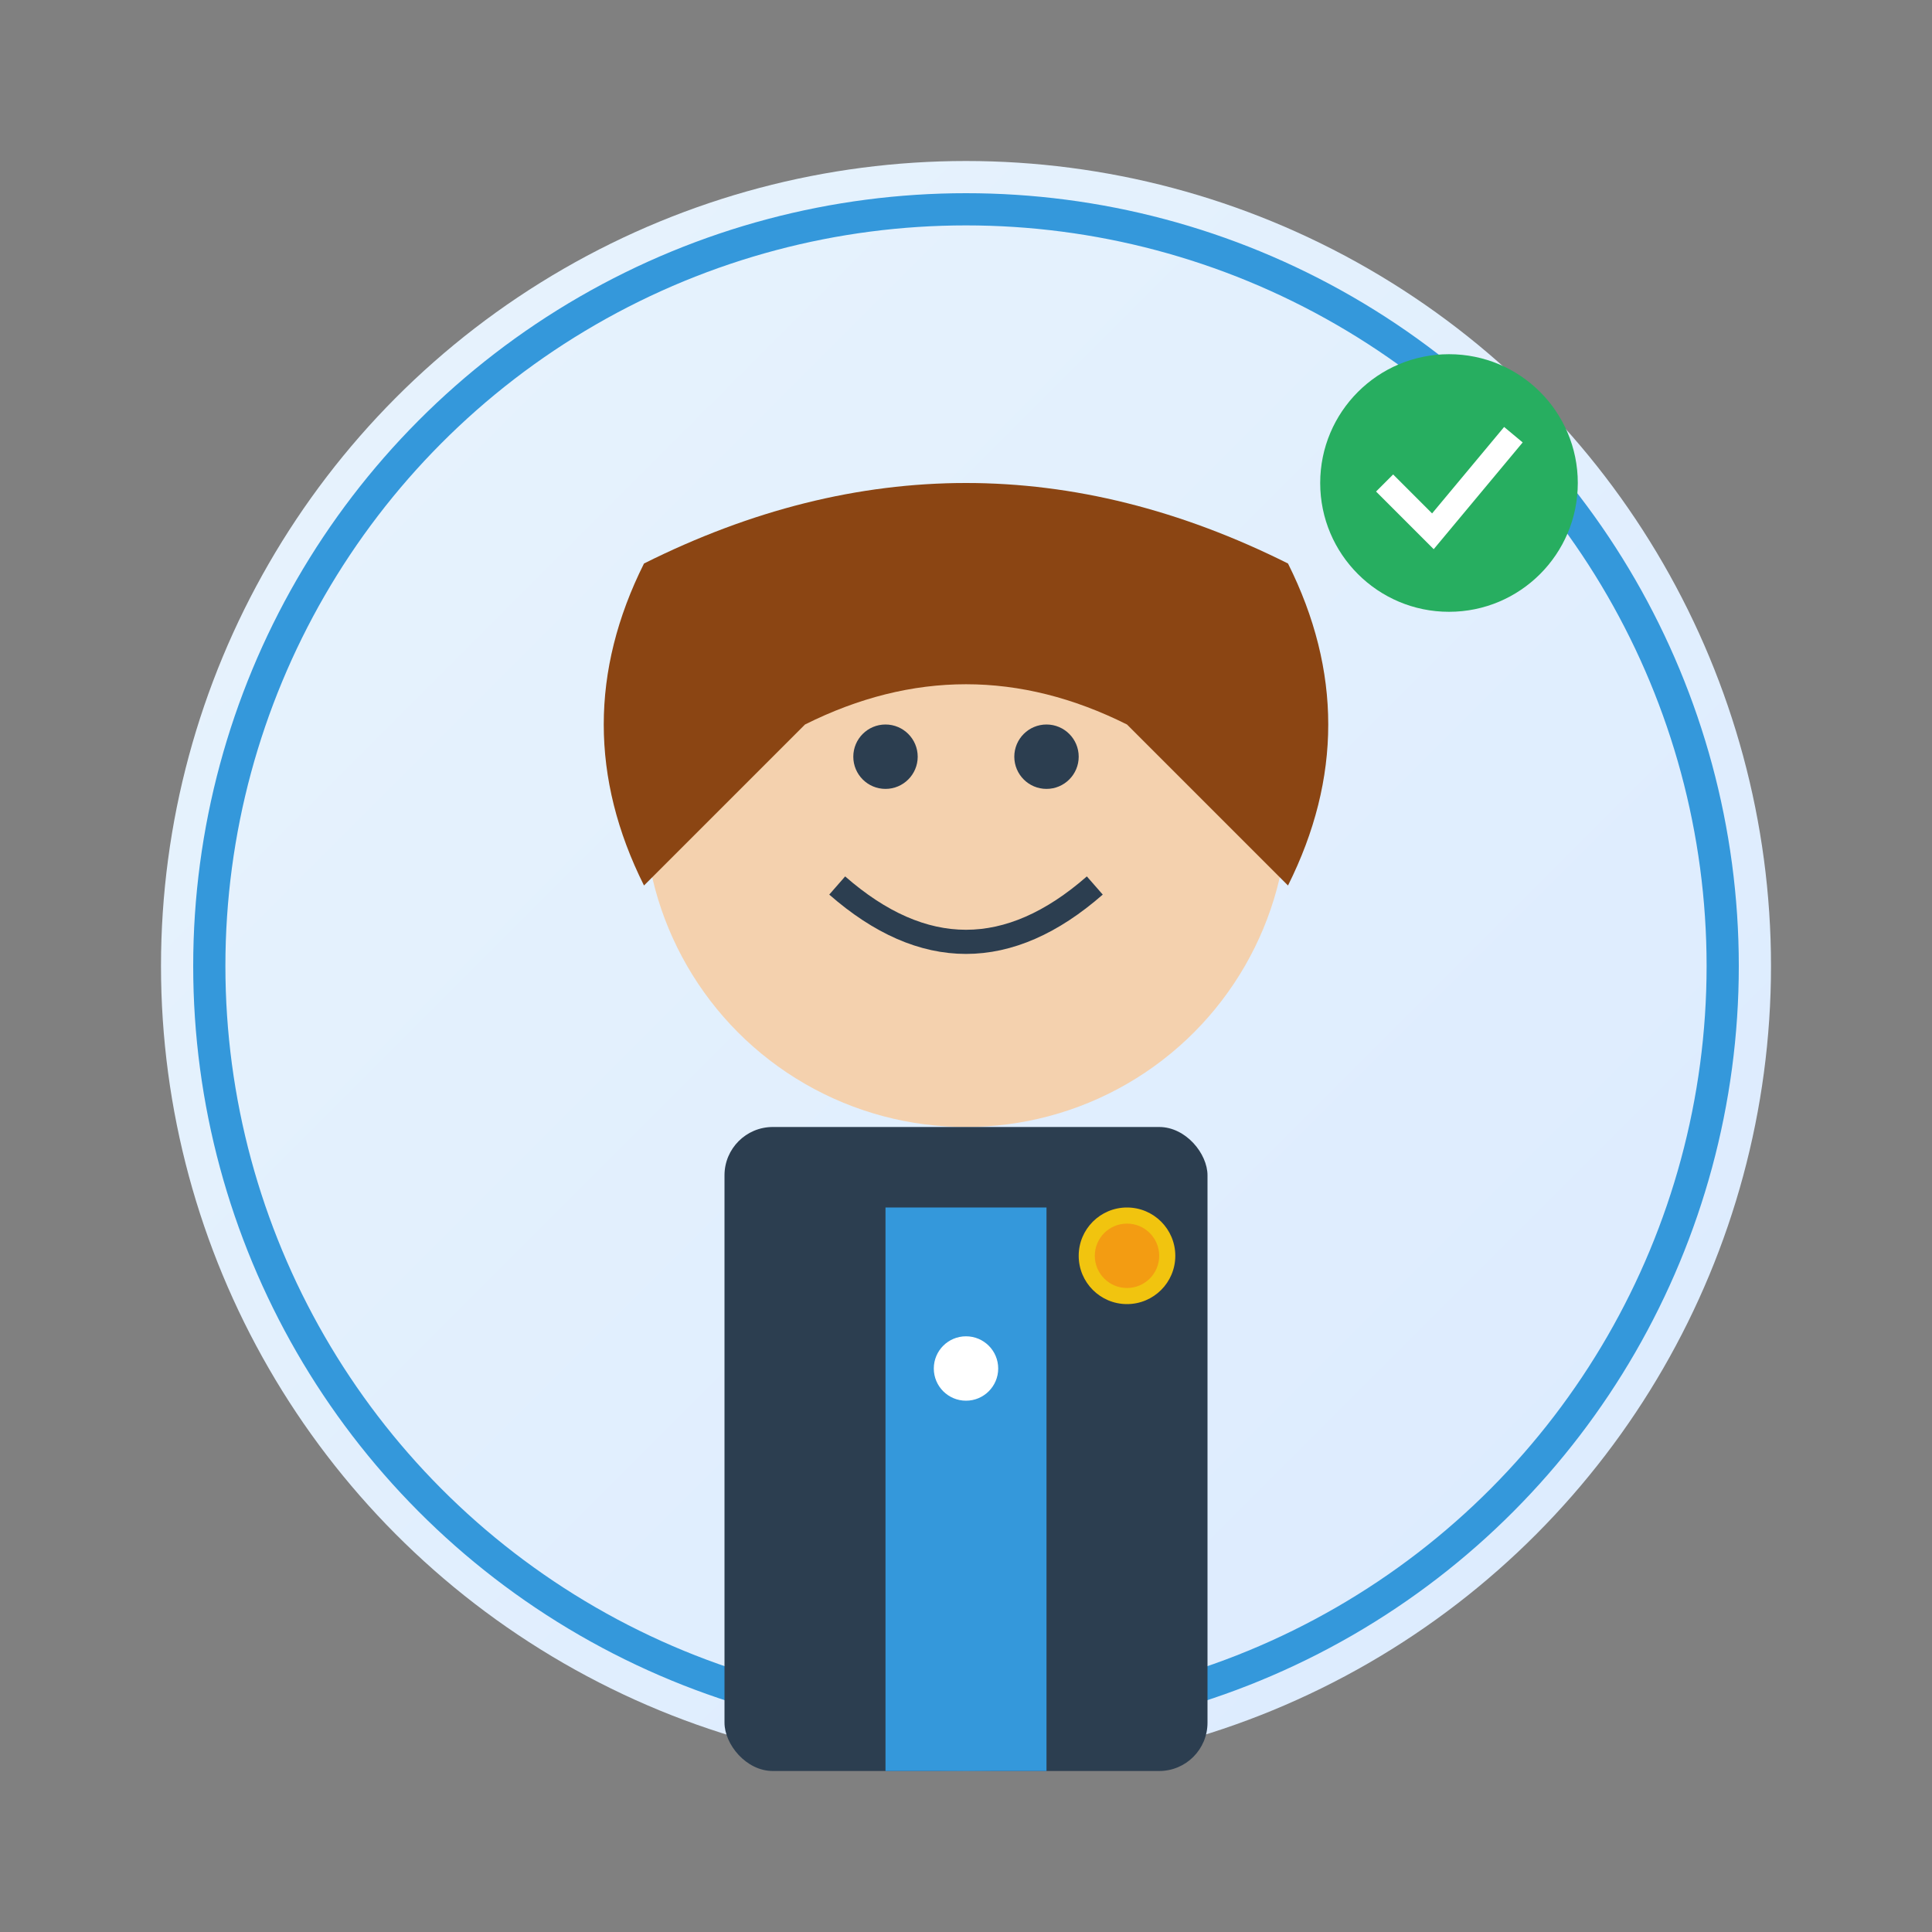 <svg xmlns="http://www.w3.org/2000/svg" viewBox="0 0 120 120" width="120" height="120">
    <rect x="0" y="0" width="120" height="120" fill="#808080" stroke="none"/>
    <defs>
        <linearGradient id="personGrad1" x1="0%" y1="0%" x2="100%" y2="100%">
            <stop offset="0%" style="stop-color:#e8f4fd;stop-opacity:1" />
            <stop offset="100%" style="stop-color:#dbeafe;stop-opacity:1" />
        </linearGradient>
    </defs>
    
    <!-- Professional woman avatar -->
    <circle cx="60" cy="60" r="50" fill="url(#personGrad1)"/>
    <circle cx="60" cy="60" r="47" fill="none" stroke="#3498db" stroke-width="2"/>
    
    <!-- Face -->
    <circle cx="60" cy="50" r="20" fill="#f4d1ae"/>
    
    <!-- Hair -->
    <path d="M40,35 Q60,25 80,35 Q85,45 80,55 Q75,50 70,45 Q60,40 50,45 Q45,50 40,55 Q35,45 40,35 Z" 
          fill="#8b4513"/>
    
    <!-- Eyes -->
    <circle cx="55" cy="47" r="2" fill="#2c3e50"/>
    <circle cx="65" cy="47" r="2" fill="#2c3e50"/>
    
    <!-- Smile -->
    <path d="M52,55 Q60,62 68,55" stroke="#2c3e50" stroke-width="1.5" fill="none"/>
    
    <!-- Business attire -->
    <rect x="45" y="70" width="30" height="40" rx="3" fill="#2c3e50"/>
    <rect x="55" y="75" width="10" height="35" fill="#3498db"/>
    <circle cx="60" cy="85" r="2" fill="white"/>
    
    <!-- Professional badge/pin -->
    <circle cx="70" cy="78" r="3" fill="#f1c40f"/>
    <circle cx="70" cy="78" r="2" fill="#f39c12"/>
    
    <!-- Success indicator -->
    <g transform="translate(90,30)">
        <circle cx="0" cy="0" r="8" fill="#27ae60"/>
        <path d="M-4,0 L-1,3 L4,-3" stroke="white" stroke-width="1.5" fill="none"/>
    </g>
</svg>

